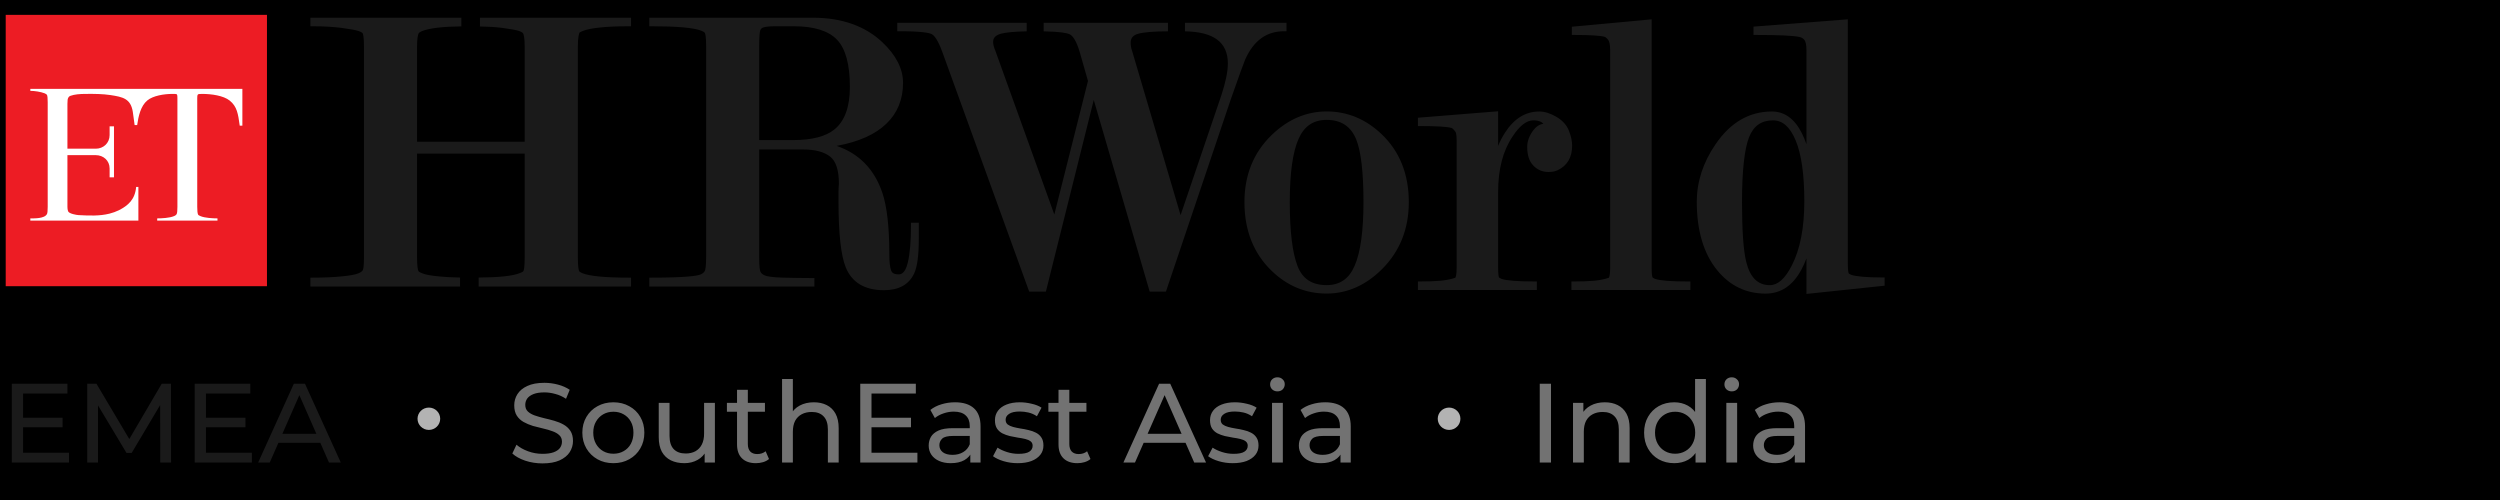 <svg width="200" height="40" viewBox="0 0 200 40" fill="none" xmlns="http://www.w3.org/2000/svg">
<rect width="200" height="40" fill="tranparent"/>
<path d="M21.357 22.896H0.457V1.189H21.357V22.896Z" fill="#ED1C24"/>
<path d="M5.557 11.896H7.663C8.273 11.896 8.769 11.44 8.769 10.807V10.14C8.769 10.128 8.769 10.117 8.769 10.106H9.119V14.185C8.997 14.185 8.891 14.185 8.769 14.185C8.774 14.118 8.774 14.05 8.769 13.983V13.476C8.769 12.851 8.273 12.412 7.663 12.412H7.094H6.354H5.394V14.743V16.55C5.402 16.803 5.435 16.846 5.459 16.922C5.549 17.099 6.118 17.201 6.297 17.209C7.118 17.251 7.956 17.293 8.761 17.091C9.021 17.023 9.265 16.939 9.509 16.82C10.257 16.44 10.802 15.959 10.892 14.954H11.071V17.648H2.426V17.471C2.702 17.471 3.572 17.505 3.76 17.116C3.797 17.043 3.816 16.854 3.816 16.55V8.18C3.816 7.865 3.797 7.67 3.76 7.597C3.738 7.552 3.673 7.507 3.564 7.462C3.255 7.344 2.767 7.268 2.426 7.268V7.107H19.39V10.004V10.055H19.179C19.179 10.038 19.176 10.021 19.171 10.004C19.049 9.126 18.967 8.518 18.373 8.045C17.877 7.648 16.918 7.513 16.178 7.513C15.982 7.513 15.874 7.524 15.852 7.547C15.812 7.58 15.779 7.597 15.779 7.851V16.55C15.779 16.866 15.801 17.068 15.844 17.158C15.861 17.203 15.928 17.248 16.048 17.293C16.389 17.437 17.032 17.471 17.398 17.471V17.648H12.575V17.471C12.941 17.471 13.575 17.437 13.909 17.293C14.028 17.248 14.104 17.189 14.136 17.116C14.174 17.043 14.193 16.854 14.193 16.55V7.868C14.193 7.58 14.169 7.555 14.112 7.53C14.079 7.518 13.974 7.513 13.795 7.513C13.144 7.513 12.25 7.648 11.786 8.036C11.249 8.476 11.071 9.32 10.973 10.004H10.77C10.713 9.591 10.672 9.236 10.623 8.94C10.453 7.884 9.818 7.758 8.842 7.606C8.224 7.513 7.525 7.504 6.834 7.513C6.403 7.513 5.963 7.547 5.638 7.665C5.54 7.699 5.484 7.766 5.451 7.842C5.419 7.91 5.394 7.986 5.394 8.307V9.54V11.896" fill="white"/>
<path fill-rule="evenodd" clip-rule="evenodd" d="M110.517 10.723C111.972 12.099 112.705 13.932 112.705 16.17C112.705 18.316 111.981 20.123 110.55 21.542C109.248 22.834 107.76 23.485 106.134 23.485C104.458 23.485 102.986 22.877 101.743 21.677C100.286 20.284 99.555 18.425 99.555 16.17C99.555 14.017 100.278 12.217 101.71 10.824C103.011 9.557 104.499 8.915 106.134 8.915C107.776 8.915 109.257 9.523 110.517 10.723ZM103.808 21.297C104.206 22.319 104.971 22.809 106.134 22.809C107.191 22.809 107.923 22.302 108.371 21.263C108.842 20.182 109.078 18.468 109.078 16.17C109.078 13.797 108.883 12.116 108.5 11.162C108.07 10.106 107.288 9.591 106.134 9.591C105.069 9.591 104.336 10.089 103.889 11.103C103.417 12.158 103.182 13.864 103.182 16.17C103.182 18.518 103.393 20.241 103.808 21.297Z" fill="#1A1A1A"/>
<path d="M125.771 11.647C125.771 12.593 125.38 13.252 124.616 13.615C124.429 13.708 124.177 13.759 123.876 13.759C123.404 13.759 122.997 13.59 122.672 13.252C122.338 12.914 122.176 12.408 122.176 11.749C122.176 11.318 122.331 10.879 122.639 10.456C122.884 10.124 123.16 9.941 123.469 9.907C123.347 9.755 123.111 9.629 122.656 9.629C122.127 9.629 121.566 10.059 121.005 10.921C120.233 12.061 119.85 13.548 119.85 15.355V21.436C119.85 21.977 119.899 22.146 119.923 22.197C119.923 22.197 119.972 22.247 120.11 22.306C120.517 22.45 121.411 22.517 122.762 22.517H122.949V23.202H113.434V22.517H113.613C114.214 22.517 114.759 22.501 115.248 22.458C115.694 22.416 116.093 22.332 116.426 22.222C116.459 22.163 116.532 21.985 116.532 21.436V11.267C116.532 10.71 116.459 10.583 116.45 10.566C116.28 10.321 116.175 10.254 116.125 10.237C115.776 10.136 114.93 10.085 113.613 10.085H113.434V9.418L119.85 8.902V11.673C119.992 11.318 120.17 10.972 120.387 10.634C121.111 9.494 122.038 8.919 123.144 8.919C123.566 8.919 124.03 9.063 124.519 9.35C125.014 9.646 125.348 10.017 125.519 10.473C125.69 10.904 125.771 11.301 125.771 11.647Z" fill="#1A1A1A"/>
<path d="M135.051 22.518H135.23V23.202H125.715V22.518H125.902C126.495 22.518 127.048 22.501 127.529 22.459C127.984 22.416 128.382 22.332 128.707 22.222C128.74 22.171 128.813 21.994 128.813 21.436V4.004C128.813 3.522 128.732 3.303 128.667 3.21C128.562 3.066 128.463 2.982 128.382 2.948C128.033 2.847 127.203 2.796 125.934 2.796H125.748V2.137L132.132 1.546V21.445C132.132 21.977 132.18 22.146 132.205 22.197C132.205 22.197 132.253 22.247 132.391 22.306C132.798 22.45 133.692 22.518 135.051 22.518Z" fill="#1A1A1A"/>
<path fill-rule="evenodd" clip-rule="evenodd" d="M150.77 22.197V22.855L144.517 23.514V20.668C144.403 20.978 144.267 21.279 144.11 21.572C143.427 22.847 142.467 23.489 141.248 23.489C139.695 23.489 138.393 22.864 137.384 21.631C136.295 20.305 135.742 18.455 135.742 16.141C135.742 14.544 136.246 12.99 137.246 11.538C138.425 9.798 139.946 8.919 141.752 8.919C142.76 8.919 143.566 9.502 144.142 10.642C144.283 10.93 144.409 11.228 144.517 11.538V4.004C144.517 3.514 144.427 3.303 144.362 3.21C144.265 3.075 144.126 2.99 143.948 2.956C143.435 2.847 142.264 2.796 140.466 2.796H140.28V2.129L147.826 1.546V21.116C147.826 21.656 147.875 21.825 147.9 21.876C147.908 21.876 147.949 21.918 148.095 21.985C148.494 22.121 149.339 22.197 150.592 22.197H150.77ZM139.702 20.963C140.011 22.205 140.629 22.813 141.589 22.813C142.224 22.813 142.809 22.29 143.338 21.251C144.012 19.95 144.346 18.218 144.346 16.107C144.346 13.962 144.11 12.315 143.647 11.217C143.191 10.144 142.606 9.629 141.841 9.629C140.914 9.629 140.288 10.068 139.93 10.963C139.556 11.909 139.361 13.658 139.361 16.175C139.361 18.455 139.475 20.068 139.702 20.963Z" fill="#1A1A1A"/>
<path d="M102.92 1.823V2.499H102.733C101.319 2.499 100.293 3.242 99.61 4.771C99.513 4.999 99.131 6.038 98.463 7.947L93.275 23.327H91.974L87.501 7.997L83.671 23.327H82.337L82.288 23.2L75.4 4.197C75.026 3.158 74.725 2.82 74.53 2.727C74.327 2.626 73.717 2.499 71.968 2.499H71.781V1.823H82.134V2.507C81.166 2.524 80.459 2.592 80.052 2.702C79.515 2.862 79.45 3.149 79.45 3.352C79.45 3.538 79.507 3.783 79.629 4.061L84.346 17.161L87.038 6.477L86.387 4.197C86.094 3.183 85.785 2.845 85.574 2.744C85.371 2.643 84.842 2.533 83.492 2.507V1.823H93.438V2.507C92.308 2.507 91.494 2.575 91.047 2.702C90.64 2.82 90.453 3.048 90.453 3.42C90.453 3.631 90.486 3.85 90.567 4.07L94.447 17.212L97.707 7.626C98.049 6.587 98.228 5.734 98.228 5.075C98.228 3.386 97.097 2.541 94.796 2.507V1.823H102.92Z" fill="#1A1A1A"/>
<path fill-rule="evenodd" clip-rule="evenodd" d="M73.504 17.819V19.095C73.504 20.429 73.382 21.333 73.138 21.865C72.724 22.76 71.91 23.216 70.723 23.216C69.186 23.216 68.162 22.608 67.665 21.401C67.275 20.446 67.08 18.706 67.08 16.088V15.395C67.08 15.17 67.091 14.936 67.112 14.694C67.112 13.622 66.876 12.887 66.405 12.524C65.917 12.143 65.193 11.958 64.258 11.958H60.736V20.564C60.736 21.384 60.793 21.654 60.834 21.73C60.888 21.859 61.01 21.963 61.2 22.042C61.355 22.102 61.721 22.186 62.623 22.211C63.355 22.228 64.144 22.245 64.965 22.245H65.152V22.921H51.945V22.211H52.132C54.84 22.211 55.751 22.076 56.044 21.958C56.207 21.89 56.321 21.797 56.386 21.671C56.418 21.612 56.491 21.375 56.491 20.564V3.681C56.491 2.895 56.418 2.684 56.386 2.625C56.378 2.616 56.337 2.549 56.077 2.447C55.483 2.219 54.157 2.101 52.132 2.101H51.945V1.417H65.031C67.332 1.417 69.202 2.076 70.577 3.368C71.683 4.407 72.244 5.505 72.244 6.628C72.244 7.946 71.797 9.044 70.918 9.888C70.032 10.75 68.69 11.35 66.925 11.671C68.723 12.279 69.959 13.546 70.593 15.438C70.959 16.527 71.146 18.174 71.146 20.345C71.146 20.944 71.195 21.384 71.292 21.645C71.341 21.772 71.455 21.95 71.886 21.95C72.016 21.95 72.407 21.95 72.626 20.995C72.797 20.286 72.878 19.281 72.878 18.014V17.819H73.504ZM60.736 11.206H63.469C64.949 11.206 66.055 10.919 66.746 10.361C67.576 9.694 67.991 8.554 67.991 6.949C67.991 5.167 67.649 3.9 66.966 3.182C66.283 2.464 65.12 2.101 63.502 2.101H61.997C61.574 2.101 61.265 2.135 61.078 2.194C60.932 2.236 60.85 2.321 60.81 2.464C60.777 2.599 60.736 2.92 60.736 3.689V11.206Z" fill="#1A1A1A"/>
<path d="M46.228 3.748V20.564C46.228 21.35 46.294 21.612 46.334 21.696C46.334 21.696 46.375 21.764 46.611 21.865C47.196 22.093 48.441 22.211 50.295 22.211H50.482V22.921H38.291V22.203C39.91 22.195 41.016 22.076 41.56 21.857C41.829 21.764 41.87 21.696 41.87 21.688C41.91 21.629 41.975 21.409 41.975 20.564V12.287H33.363V20.564C33.363 21.35 33.436 21.612 33.477 21.696C33.477 21.696 33.517 21.764 33.802 21.873C34.022 21.966 34.461 22.051 35.087 22.11C35.591 22.161 36.169 22.195 36.803 22.203V22.921H24.832V22.211H25.019C25.906 22.211 26.694 22.178 27.345 22.11C27.988 22.051 28.427 21.966 28.654 21.873C28.849 21.797 28.98 21.705 29.028 21.603C29.053 21.552 29.118 21.35 29.118 20.564V3.748C29.118 2.937 29.045 2.718 29.012 2.659C29.012 2.65 28.963 2.583 28.687 2.481C28.459 2.405 27.996 2.321 27.312 2.228C26.613 2.143 25.84 2.101 25.019 2.101H24.832V1.417H36.909V2.11C35.42 2.126 34.363 2.253 33.778 2.481C33.542 2.583 33.509 2.65 33.501 2.65C33.436 2.777 33.363 3.056 33.363 3.748V11.341H41.975V3.748C41.975 2.996 41.894 2.751 41.845 2.667C41.837 2.65 41.796 2.583 41.536 2.481C41.316 2.405 40.853 2.321 40.154 2.228C39.6 2.16 39.007 2.126 38.397 2.118V1.417H50.482V2.101H50.295C49.368 2.101 48.587 2.135 47.985 2.202C47.392 2.262 46.928 2.355 46.611 2.481L46.375 2.591C46.326 2.667 46.228 2.929 46.228 3.748Z" fill="#1A1A1A"/>
<path d="M1.765 33.417H5.006V34.182H1.765V33.417ZM1.846 36.217H5.519V37H0.945V30.698H5.393V31.481H1.846V36.217ZM6.977 37V30.698H7.715L10.543 35.46H10.146L12.938 30.698H13.676L13.685 37H12.82L12.811 32.057H13.018L10.534 36.235H10.119L7.616 32.057H7.841V37H6.977ZM16.396 33.417H19.637V34.182H16.396V33.417ZM16.477 36.217H20.15V37H15.576V30.698H20.024V31.481H16.477V36.217ZM20.654 37L23.508 30.698H24.399L27.262 37H26.317L23.769 31.202H24.129L21.581 37H20.654ZM21.869 35.424L22.112 34.704H25.66L25.921 35.424H21.869Z" fill="#1A1A1A"/>
<ellipse cx="34.309" cy="33.5" rx="0.907" ry="0.894" fill="#B3B3B3"/>
<path d="M43.399 37.072C42.919 37.072 42.46 37 42.022 36.856C41.584 36.706 41.238 36.514 40.986 36.28L41.319 35.577C41.56 35.788 41.866 35.962 42.238 36.1C42.61 36.238 42.997 36.307 43.399 36.307C43.766 36.307 44.063 36.265 44.291 36.181C44.519 36.097 44.687 35.983 44.795 35.839C44.903 35.688 44.957 35.52 44.957 35.334C44.957 35.118 44.885 34.944 44.741 34.812C44.603 34.68 44.42 34.575 44.192 34.497C43.969 34.413 43.723 34.341 43.453 34.281C43.183 34.221 42.91 34.152 42.634 34.074C42.364 33.99 42.115 33.885 41.887 33.759C41.665 33.633 41.484 33.465 41.346 33.255C41.208 33.038 41.139 32.762 41.139 32.426C41.139 32.102 41.223 31.805 41.392 31.535C41.566 31.259 41.83 31.04 42.184 30.878C42.544 30.709 43 30.625 43.552 30.625C43.919 30.625 44.282 30.674 44.642 30.77C45.002 30.866 45.314 31.004 45.578 31.184L45.281 31.904C45.011 31.724 44.726 31.595 44.426 31.517C44.126 31.433 43.834 31.391 43.552 31.391C43.198 31.391 42.907 31.436 42.679 31.526C42.451 31.616 42.283 31.736 42.175 31.886C42.073 32.036 42.022 32.204 42.022 32.39C42.022 32.612 42.091 32.789 42.229 32.921C42.373 33.053 42.556 33.158 42.778 33.236C43.006 33.315 43.255 33.387 43.525 33.453C43.795 33.513 44.066 33.582 44.336 33.66C44.612 33.738 44.861 33.84 45.083 33.966C45.311 34.092 45.494 34.26 45.632 34.47C45.77 34.68 45.839 34.95 45.839 35.28C45.839 35.598 45.752 35.896 45.578 36.172C45.404 36.442 45.134 36.661 44.768 36.829C44.408 36.991 43.952 37.072 43.399 37.072ZM49.072 37.054C48.592 37.054 48.166 36.949 47.794 36.739C47.422 36.529 47.128 36.241 46.912 35.874C46.696 35.502 46.587 35.082 46.587 34.614C46.587 34.14 46.696 33.72 46.912 33.353C47.128 32.987 47.422 32.702 47.794 32.498C48.166 32.288 48.592 32.183 49.072 32.183C49.547 32.183 49.97 32.288 50.342 32.498C50.72 32.702 51.014 32.987 51.224 33.353C51.44 33.714 51.548 34.134 51.548 34.614C51.548 35.088 51.44 35.508 51.224 35.874C51.014 36.241 50.72 36.529 50.342 36.739C49.97 36.949 49.547 37.054 49.072 37.054ZM49.072 36.298C49.379 36.298 49.652 36.229 49.892 36.091C50.138 35.953 50.33 35.758 50.468 35.505C50.606 35.247 50.675 34.95 50.675 34.614C50.675 34.272 50.606 33.978 50.468 33.732C50.33 33.48 50.138 33.285 49.892 33.147C49.652 33.008 49.379 32.939 49.072 32.939C48.766 32.939 48.493 33.008 48.253 33.147C48.013 33.285 47.821 33.48 47.677 33.732C47.533 33.978 47.461 34.272 47.461 34.614C47.461 34.95 47.533 35.247 47.677 35.505C47.821 35.758 48.013 35.953 48.253 36.091C48.493 36.229 48.766 36.298 49.072 36.298ZM54.752 37.054C54.343 37.054 53.983 36.979 53.671 36.829C53.365 36.679 53.125 36.451 52.951 36.145C52.783 35.833 52.699 35.442 52.699 34.974V32.228H53.563V34.875C53.563 35.343 53.674 35.694 53.896 35.929C54.124 36.163 54.443 36.28 54.851 36.28C55.151 36.28 55.412 36.22 55.634 36.1C55.856 35.974 56.027 35.794 56.147 35.559C56.267 35.319 56.327 35.031 56.327 34.695V32.228H57.192V37H56.372V35.712L56.507 36.055C56.351 36.373 56.117 36.619 55.805 36.793C55.493 36.967 55.142 37.054 54.752 37.054ZM60.476 37.054C59.995 37.054 59.623 36.925 59.359 36.667C59.095 36.409 58.963 36.04 58.963 35.559V31.184H59.827V35.523C59.827 35.782 59.891 35.98 60.017 36.118C60.149 36.256 60.335 36.325 60.575 36.325C60.845 36.325 61.07 36.25 61.25 36.1L61.52 36.721C61.388 36.835 61.229 36.919 61.043 36.973C60.863 37.027 60.674 37.054 60.476 37.054ZM58.153 32.939V32.228H61.196V32.939H58.153ZM65.113 32.183C65.503 32.183 65.845 32.258 66.139 32.408C66.44 32.558 66.674 32.786 66.842 33.092C67.01 33.399 67.094 33.786 67.094 34.254V37H66.23V34.353C66.23 33.891 66.115 33.543 65.887 33.309C65.665 33.074 65.35 32.957 64.942 32.957C64.636 32.957 64.369 33.017 64.141 33.138C63.913 33.258 63.736 33.435 63.609 33.669C63.489 33.903 63.429 34.194 63.429 34.542V37H62.565V30.319H63.429V33.516L63.258 33.173C63.414 32.861 63.654 32.618 63.979 32.444C64.303 32.27 64.681 32.183 65.113 32.183ZM69.639 33.417H72.88V34.182H69.639V33.417ZM69.72 36.217H73.393V37H68.82V30.698H73.267V31.481H69.72V36.217ZM77.626 37V35.992L77.581 35.803V34.083C77.581 33.717 77.473 33.435 77.257 33.236C77.047 33.032 76.728 32.93 76.302 32.93C76.02 32.93 75.744 32.978 75.474 33.074C75.204 33.164 74.976 33.288 74.79 33.444L74.43 32.795C74.676 32.597 74.97 32.447 75.312 32.345C75.66 32.237 76.023 32.183 76.401 32.183C77.056 32.183 77.56 32.342 77.914 32.66C78.268 32.978 78.445 33.465 78.445 34.119V37H77.626ZM76.059 37.054C75.705 37.054 75.393 36.994 75.123 36.874C74.859 36.754 74.655 36.589 74.511 36.379C74.367 36.163 74.295 35.92 74.295 35.65C74.295 35.391 74.355 35.157 74.475 34.947C74.601 34.737 74.802 34.569 75.078 34.443C75.36 34.317 75.738 34.254 76.212 34.254H77.725V34.875H76.248C75.816 34.875 75.525 34.947 75.375 35.091C75.225 35.235 75.15 35.409 75.15 35.613C75.15 35.847 75.243 36.037 75.429 36.181C75.615 36.319 75.873 36.388 76.203 36.388C76.528 36.388 76.81 36.316 77.05 36.172C77.296 36.028 77.473 35.818 77.581 35.541L77.752 36.136C77.638 36.418 77.437 36.643 77.149 36.811C76.861 36.973 76.497 37.054 76.059 37.054ZM81.413 37.054C81.017 37.054 80.639 37 80.279 36.892C79.925 36.784 79.646 36.652 79.442 36.496L79.802 35.812C80.006 35.95 80.258 36.067 80.558 36.163C80.858 36.259 81.164 36.307 81.476 36.307C81.879 36.307 82.167 36.25 82.341 36.136C82.521 36.022 82.611 35.862 82.611 35.658C82.611 35.508 82.557 35.391 82.449 35.307C82.341 35.223 82.197 35.16 82.017 35.118C81.843 35.076 81.647 35.04 81.431 35.01C81.215 34.974 80.999 34.932 80.783 34.884C80.567 34.83 80.369 34.758 80.189 34.668C80.009 34.572 79.865 34.443 79.757 34.281C79.649 34.113 79.595 33.891 79.595 33.615C79.595 33.327 79.676 33.074 79.838 32.858C80 32.642 80.228 32.477 80.522 32.363C80.822 32.243 81.176 32.183 81.584 32.183C81.897 32.183 82.212 32.222 82.53 32.3C82.854 32.372 83.118 32.477 83.322 32.615L82.953 33.3C82.737 33.156 82.512 33.056 82.278 33.002C82.044 32.948 81.809 32.921 81.575 32.921C81.197 32.921 80.915 32.984 80.729 33.11C80.543 33.23 80.45 33.387 80.45 33.579C80.45 33.741 80.504 33.867 80.612 33.957C80.726 34.041 80.87 34.107 81.044 34.155C81.224 34.203 81.422 34.245 81.638 34.281C81.855 34.311 82.071 34.353 82.287 34.407C82.503 34.455 82.698 34.524 82.872 34.614C83.052 34.704 83.196 34.83 83.304 34.992C83.418 35.154 83.475 35.37 83.475 35.641C83.475 35.929 83.391 36.178 83.223 36.388C83.055 36.598 82.818 36.763 82.512 36.883C82.206 36.997 81.84 37.054 81.413 37.054ZM86.194 37.054C85.714 37.054 85.342 36.925 85.078 36.667C84.814 36.409 84.681 36.04 84.681 35.559V31.184H85.546V35.523C85.546 35.782 85.609 35.98 85.735 36.118C85.867 36.256 86.053 36.325 86.293 36.325C86.563 36.325 86.788 36.25 86.968 36.1L87.239 36.721C87.106 36.835 86.947 36.919 86.761 36.973C86.581 37.027 86.392 37.054 86.194 37.054ZM83.871 32.939V32.228H86.914V32.939H83.871ZM89.873 37L92.727 30.698H93.619L96.482 37H95.536L92.988 31.202H93.349L90.8 37H89.873ZM91.088 35.424L91.332 34.704H94.879L95.14 35.424H91.088ZM98.62 37.054C98.224 37.054 97.846 37 97.486 36.892C97.132 36.784 96.853 36.652 96.649 36.496L97.009 35.812C97.213 35.95 97.465 36.067 97.765 36.163C98.065 36.259 98.371 36.307 98.683 36.307C99.086 36.307 99.374 36.25 99.548 36.136C99.728 36.022 99.818 35.862 99.818 35.658C99.818 35.508 99.764 35.391 99.656 35.307C99.548 35.223 99.404 35.16 99.224 35.118C99.05 35.076 98.855 35.04 98.638 35.01C98.422 34.974 98.206 34.932 97.99 34.884C97.774 34.83 97.576 34.758 97.396 34.668C97.216 34.572 97.072 34.443 96.964 34.281C96.856 34.113 96.802 33.891 96.802 33.615C96.802 33.327 96.883 33.074 97.045 32.858C97.207 32.642 97.435 32.477 97.729 32.363C98.029 32.243 98.383 32.183 98.791 32.183C99.104 32.183 99.419 32.222 99.737 32.3C100.061 32.372 100.325 32.477 100.529 32.615L100.16 33.3C99.944 33.156 99.719 33.056 99.485 33.002C99.251 32.948 99.017 32.921 98.782 32.921C98.404 32.921 98.122 32.984 97.936 33.11C97.75 33.23 97.657 33.387 97.657 33.579C97.657 33.741 97.711 33.867 97.819 33.957C97.933 34.041 98.077 34.107 98.251 34.155C98.431 34.203 98.629 34.245 98.846 34.281C99.062 34.311 99.278 34.353 99.494 34.407C99.71 34.455 99.905 34.524 100.079 34.614C100.259 34.704 100.403 34.83 100.511 34.992C100.625 35.154 100.682 35.37 100.682 35.641C100.682 35.929 100.598 36.178 100.43 36.388C100.262 36.598 100.025 36.763 99.719 36.883C99.413 36.997 99.047 37.054 98.62 37.054ZM101.762 37V32.228H102.627V37H101.762ZM102.195 31.31C102.027 31.31 101.886 31.256 101.771 31.148C101.663 31.04 101.609 30.908 101.609 30.752C101.609 30.589 101.663 30.454 101.771 30.346C101.886 30.238 102.027 30.184 102.195 30.184C102.363 30.184 102.501 30.238 102.609 30.346C102.723 30.448 102.78 30.577 102.78 30.733C102.78 30.896 102.726 31.034 102.618 31.148C102.51 31.256 102.369 31.31 102.195 31.31ZM107.239 37V35.992L107.194 35.803V34.083C107.194 33.717 107.086 33.435 106.87 33.236C106.66 33.032 106.342 32.93 105.916 32.93C105.634 32.93 105.358 32.978 105.087 33.074C104.817 33.164 104.589 33.288 104.403 33.444L104.043 32.795C104.289 32.597 104.583 32.447 104.925 32.345C105.274 32.237 105.637 32.183 106.015 32.183C106.669 32.183 107.173 32.342 107.527 32.66C107.882 32.978 108.059 33.465 108.059 34.119V37H107.239ZM105.673 37.054C105.319 37.054 105.006 36.994 104.736 36.874C104.472 36.754 104.268 36.589 104.124 36.379C103.98 36.163 103.908 35.92 103.908 35.65C103.908 35.391 103.968 35.157 104.088 34.947C104.214 34.737 104.415 34.569 104.691 34.443C104.973 34.317 105.352 34.254 105.826 34.254H107.338V34.875H105.862C105.43 34.875 105.138 34.947 104.988 35.091C104.838 35.235 104.763 35.409 104.763 35.613C104.763 35.847 104.856 36.037 105.042 36.181C105.229 36.319 105.487 36.388 105.817 36.388C106.141 36.388 106.423 36.316 106.663 36.172C106.909 36.028 107.086 35.818 107.194 35.541L107.365 36.136C107.251 36.418 107.05 36.643 106.762 36.811C106.474 36.973 106.111 37.054 105.673 37.054Z" fill="#727272"/>
<ellipse cx="115.926" cy="33.5" rx="0.907" ry="0.894" fill="#B3B3B3"/>
<path d="M123.18 37V30.698H124.08V37H123.18ZM128.389 32.183C128.779 32.183 129.121 32.258 129.415 32.408C129.716 32.558 129.95 32.786 130.118 33.092C130.286 33.399 130.37 33.786 130.37 34.254V37H129.505V34.353C129.505 33.891 129.391 33.543 129.163 33.309C128.941 33.074 128.626 32.957 128.218 32.957C127.912 32.957 127.645 33.017 127.417 33.138C127.188 33.258 127.011 33.435 126.885 33.669C126.765 33.903 126.705 34.194 126.705 34.542V37H125.841V32.228H126.669V33.516L126.534 33.173C126.69 32.861 126.93 32.618 127.255 32.444C127.579 32.27 127.957 32.183 128.389 32.183ZM133.941 37.054C133.479 37.054 133.065 36.952 132.699 36.748C132.339 36.544 132.053 36.259 131.843 35.893C131.633 35.526 131.528 35.1 131.528 34.614C131.528 34.128 131.633 33.705 131.843 33.344C132.053 32.978 132.339 32.693 132.699 32.489C133.065 32.285 133.479 32.183 133.941 32.183C134.343 32.183 134.706 32.273 135.031 32.453C135.355 32.633 135.613 32.903 135.805 33.264C136.003 33.624 136.102 34.074 136.102 34.614C136.102 35.154 136.006 35.604 135.814 35.965C135.628 36.325 135.373 36.598 135.049 36.784C134.724 36.964 134.355 37.054 133.941 37.054ZM134.013 36.298C134.313 36.298 134.583 36.229 134.824 36.091C135.07 35.953 135.262 35.758 135.4 35.505C135.544 35.247 135.616 34.95 135.616 34.614C135.616 34.272 135.544 33.978 135.4 33.732C135.262 33.48 135.07 33.285 134.824 33.147C134.583 33.008 134.313 32.939 134.013 32.939C133.707 32.939 133.434 33.008 133.194 33.147C132.954 33.285 132.762 33.48 132.618 33.732C132.474 33.978 132.402 34.272 132.402 34.614C132.402 34.95 132.474 35.247 132.618 35.505C132.762 35.758 132.954 35.953 133.194 36.091C133.434 36.229 133.707 36.298 134.013 36.298ZM135.643 37V35.712L135.697 34.605L135.607 33.498V30.319H136.471V37H135.643ZM138.107 37V32.228H138.971V37H138.107ZM138.539 31.31C138.371 31.31 138.23 31.256 138.116 31.148C138.008 31.04 137.954 30.908 137.954 30.752C137.954 30.589 138.008 30.454 138.116 30.346C138.23 30.238 138.371 30.184 138.539 30.184C138.707 30.184 138.845 30.238 138.953 30.346C139.067 30.448 139.124 30.577 139.124 30.733C139.124 30.896 139.07 31.034 138.962 31.148C138.854 31.256 138.713 31.31 138.539 31.31ZM143.583 37V35.992L143.538 35.803V34.083C143.538 33.717 143.43 33.435 143.214 33.236C143.004 33.032 142.686 32.93 142.26 32.93C141.978 32.93 141.702 32.978 141.432 33.074C141.162 33.164 140.933 33.288 140.747 33.444L140.387 32.795C140.633 32.597 140.927 32.447 141.27 32.345C141.618 32.237 141.981 32.183 142.359 32.183C143.013 32.183 143.517 32.342 143.872 32.66C144.226 32.978 144.403 33.465 144.403 34.119V37H143.583ZM142.017 37.054C141.663 37.054 141.351 36.994 141.08 36.874C140.816 36.754 140.612 36.589 140.468 36.379C140.324 36.163 140.252 35.92 140.252 35.65C140.252 35.391 140.312 35.157 140.432 34.947C140.558 34.737 140.759 34.569 141.035 34.443C141.318 34.317 141.696 34.254 142.17 34.254H143.683V34.875H142.206C141.774 34.875 141.483 34.947 141.333 35.091C141.183 35.235 141.107 35.409 141.107 35.613C141.107 35.847 141.201 36.037 141.387 36.181C141.573 36.319 141.831 36.388 142.161 36.388C142.485 36.388 142.767 36.316 143.007 36.172C143.253 36.028 143.43 35.818 143.538 35.541L143.71 36.136C143.595 36.418 143.394 36.643 143.106 36.811C142.818 36.973 142.455 37.054 142.017 37.054Z" fill="#727272"/>
</svg>
